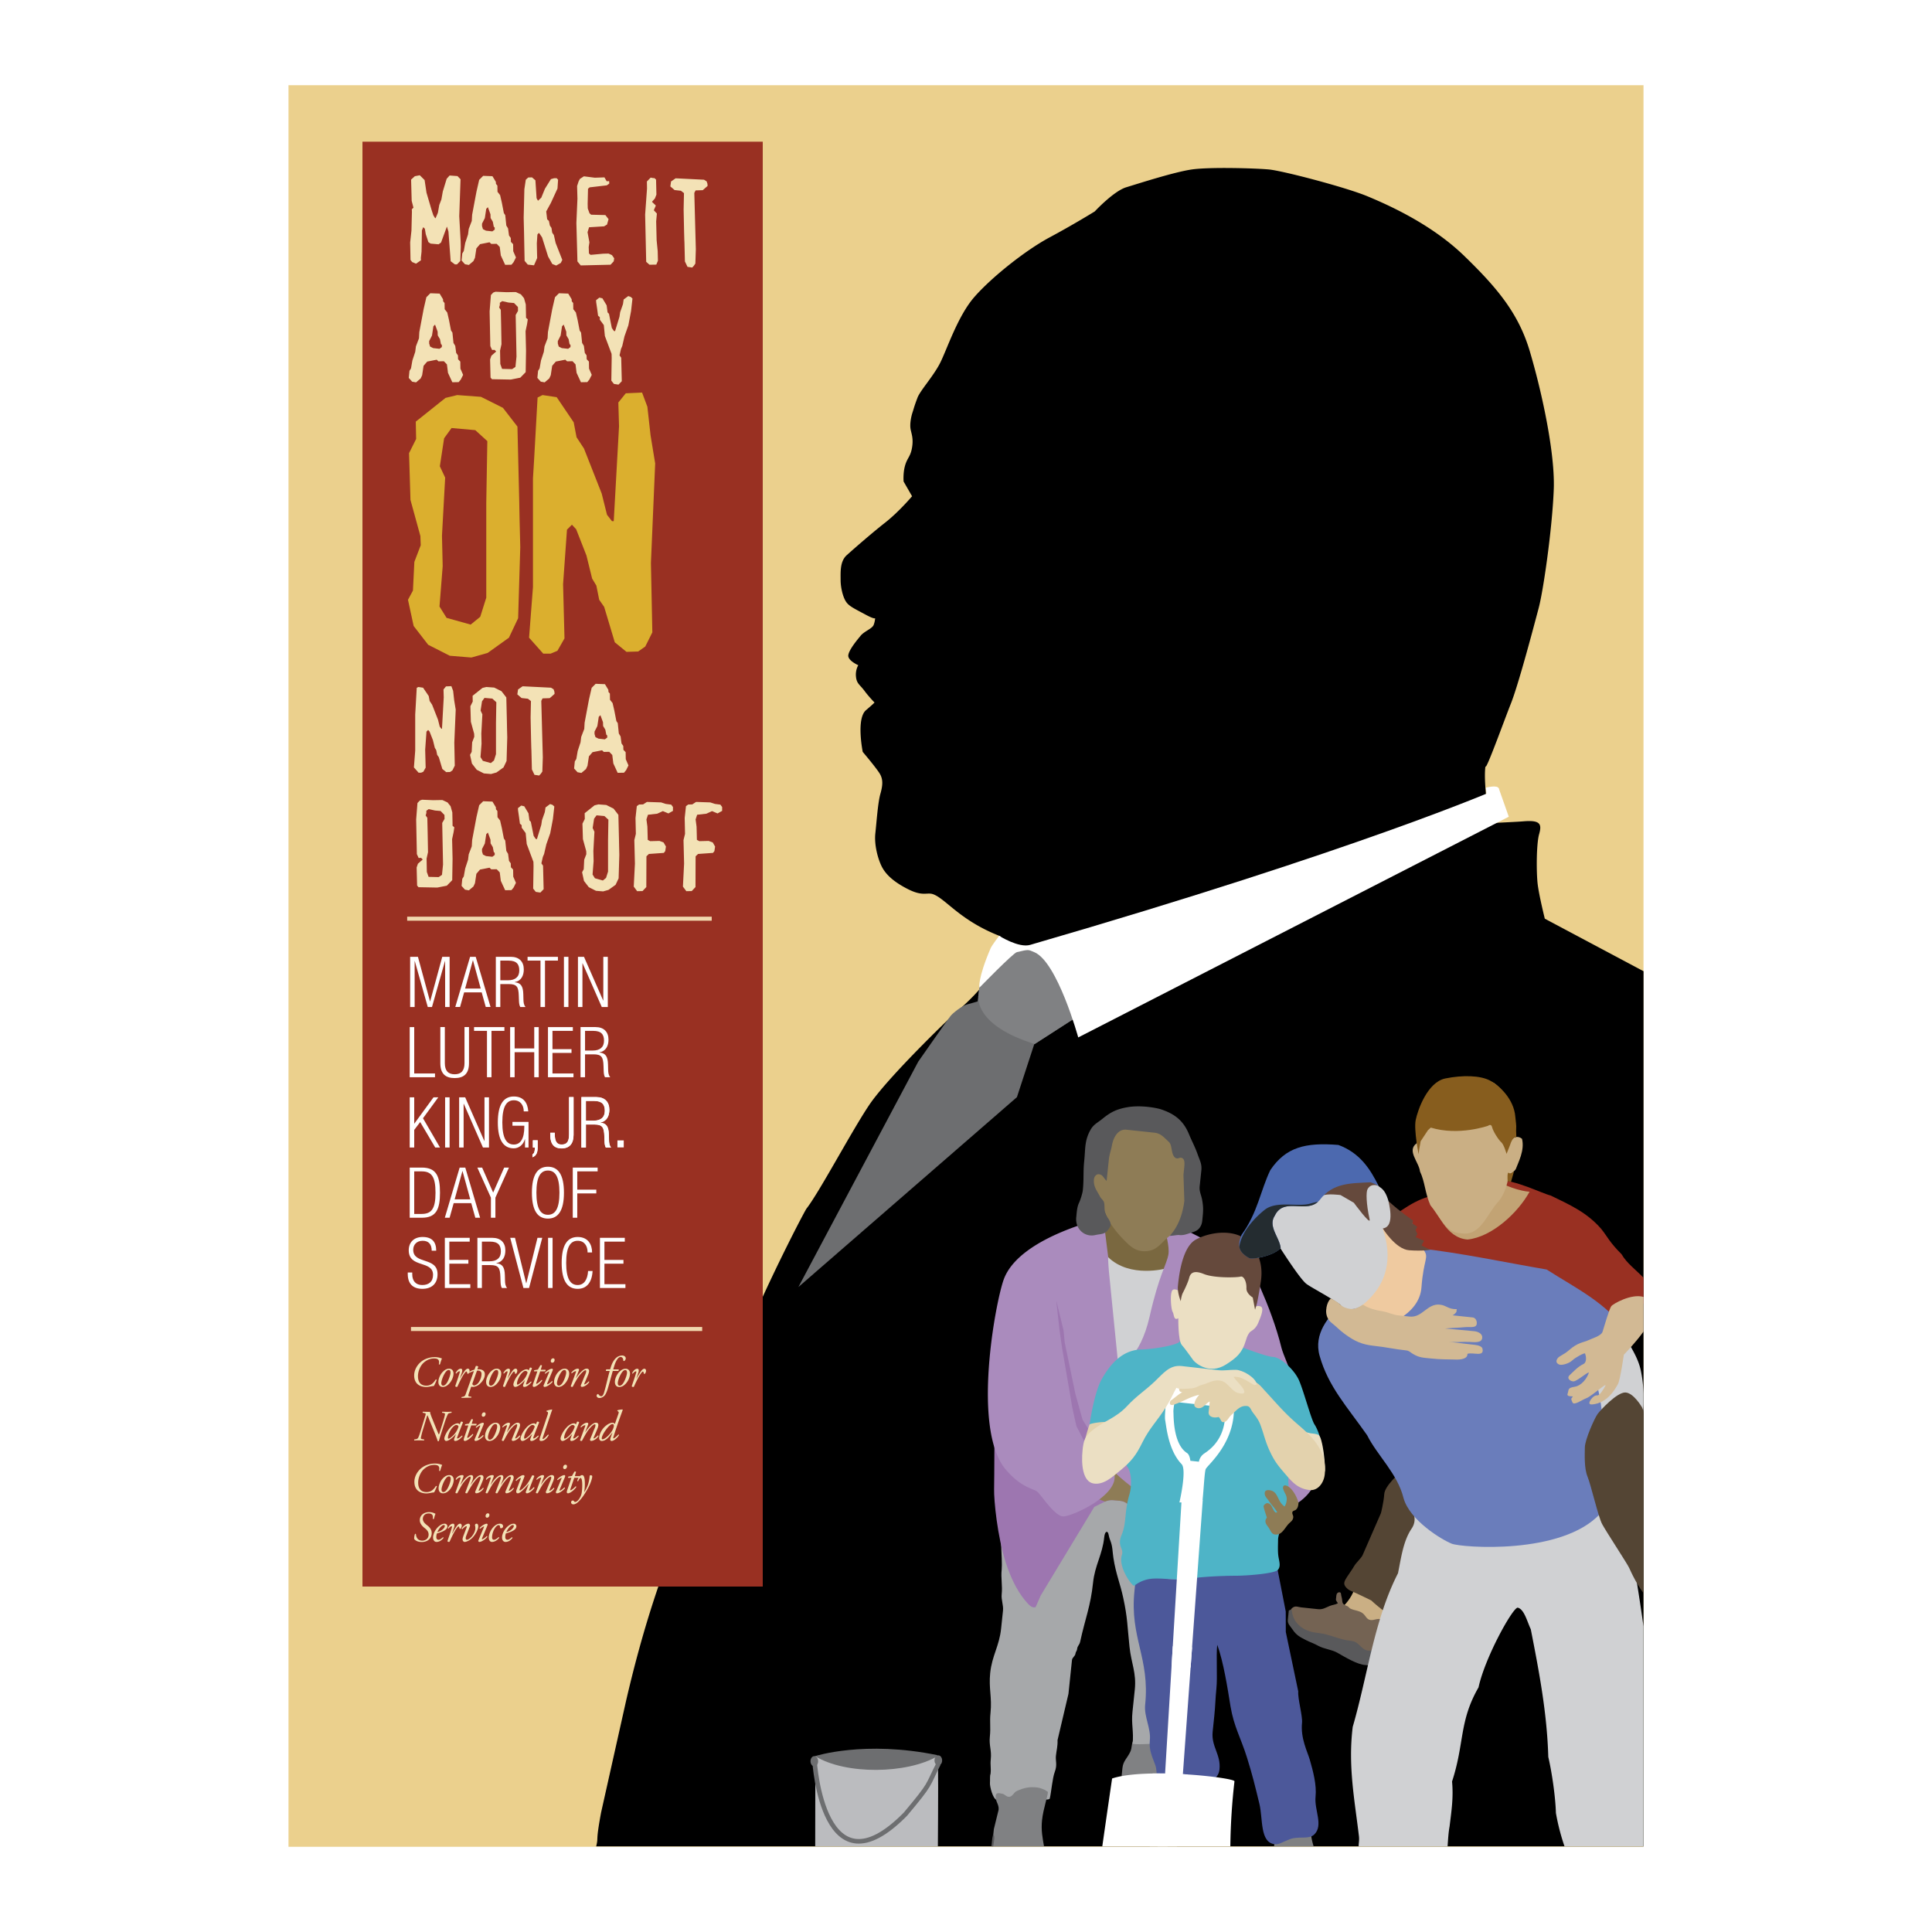 <svg xmlns="http://www.w3.org/2000/svg" width="2500" height="2500" viewBox="0 0 192.756 192.756"><path fill-rule="evenodd" clip-rule="evenodd" fill="#fff" d="M0 0h192.756v192.756H0V0z"/><path fill-rule="evenodd" clip-rule="evenodd" fill="#ebd08d" d="M28.783 8.504h135.19v175.748H28.783V8.504z"/><path d="M109.225 21.093s1.887-2.029 3.145-2.41 4.781-1.522 6.543-1.776 6.291-.127 7.674 0c.693.063 2.611.508 4.623 1.047 2.014.54 4.121 1.174 5.191 1.617 1.398.581 3.711 1.596 6.059 3.115 1.242.804 2.496 1.75 3.629 2.848 1.541 1.494 2.83 2.847 3.881 4.258 1.182 1.585 2.062 3.244 2.66 5.257a72.993 72.993 0 0 1 1.543 6.256c.539 2.702.916 5.448.848 7.446-.049 1.408-.207 3.206-.412 4.996-.332 2.888-.787 5.754-1.098 6.93-.305 1.152-.979 3.702-1.631 5.956-.424 1.467-.84 2.81-1.137 3.56-.301.756-.797 2.091-1.271 3.339-.717 1.884-1.383 3.568-1.246 2.761-.291 1.697.373 4.905.133 5.852 1.619-.09 2.975-.146 3.641-.201 1.699-.143 1.842.286 1.557 1.285-.281 1-.281 3.857-.141 5 .141 1.144.709 3.429.709 3.429l9.85 5.24v87.313H59.483c.252-1.069-.088-.274.486-3.369l2.503-11.188c2.941-12.669 5.886-17.949 9.536-27.789-.977-3.029 7.379-19.43 8.434-21.253 1.309-1.671 4.428-7.594 6.248-10.323 1.838-2.759 8.084-8.776 8.751-9.348 5.376-4.608 4.665-7.417 4.306-7.556-3.952-1.54-5.36-3.677-6.627-4.16-.623-.237-1.007.254-2.516-.507-1.51-.761-2.265-1.522-2.642-2.284-.378-.761-.755-2.157-.629-3.299.125-1.142.251-3.045.503-3.933.251-.888.251-1.396 0-1.903-.252-.507-1.762-2.283-1.762-2.283s-.671-3.311.325-4.162c.997-.85.843-.773.843-.773s-.537-.541-.997-1.16-.766-.697-.843-1.392c-.077-.696.229-1.16.229-1.16s-1.073-.464-.996-1.005c.076-.541.843-1.469 1.226-1.934.383-.464 1.149-.696 1.303-1.082.104-.263.138-.525.148-.667-.063.039-.276.005-.915-.338-1.149-.619-1.686-.851-1.992-1.314-.307-.464-.537-1.393-.537-2.166 0-.773-.077-1.855.613-2.474s2.453-2.166 3.833-3.248c1.379-1.083 2.683-2.63 2.683-2.63l-.844-1.469s-.077-.851.154-1.624c.229-.773.537-.851.69-1.778.153-.928-.077-1.392-.153-1.856-.077-.463.042-1.16.194-1.624.154-.464.144-.536.495-1.469.272-.723 1.533-2.088 2.223-3.402.689-1.315 1.763-4.717 3.449-6.65 1.686-1.933 5.059-4.639 7.512-5.954 2.453-1.315 4.508-2.592 4.508-2.592z" fill-rule="evenodd" clip-rule="evenodd"/><path d="M138.9 160.058c-.812.748-.947 2.576-.947 2.576l-4.693-1.737s1.691-1.061 2.02-2.929c.101-.58 4.005 1.736 3.62 2.09z" fill-rule="evenodd" clip-rule="evenodd" fill="#caaf84"/><path d="M138.01 161.684c-.156-.016-.213-.139-.367-.155-.35-.037-.545.137-.893.101-.441-.047-.48-.48-.85-.715-.4-.252-.723-.223-1.154-.415-.143-.059-.17-.184-.311-.247-.236-.108-.465-.181-.502-.424-.033-.233-.041-.374-.107-.596-.041-.146-.004-.353-.17-.37-.178-.019-.309.129-.324.293-.018.154-.025.241-.043.396-.018.169.117.251.189.405-.285.164-.502.142-.805.266-.434.178-.695.375-1.174.324l-1.672-.178c-.301-.031-.523-.162-.779-.023-.246.135-.33.335-.357.601l-.051.492c-.033.322.146.513.383.757.318.326.547.492.98.67.619.256 1.545.723 2.211.793.223.024.594.152.816.176.426.045.602.24 1.029.285.238.025.391.026.605.123.406.18.486.485.871.716.426.255.703.367 1.195.419.297.032.623-.387.803-.602.174-.211.146-.399.236-.658.117-.319.158-.51.193-.848.039-.381-.021-.602.018-.982.025-.241.123-.367.148-.608-.044-.003-.073.008-.118.004z" fill-rule="evenodd" clip-rule="evenodd" fill="#746353"/><path d="M137.719 164.107c-.023.241-.029.387-.055.628-.051.491.105.908-.266 1.249-.359.323-.641.167-1.152.141-.828-.044-2.051-.796-2.814-1.228-.596-.336-1.297-.362-1.902-.69-.457-.253-.77-.34-1.238-.575-.588-.296-.967-.502-1.32-1.037-.244-.367-.527-.572-.484-.997l.096-.916c.209-.119.152-.039.299-.047.088 1.287 1.117 2.121 2.479 2.265 1.381.146 2.131.676 3.512.822.738.078.92.893 1.656.971.445.047.782-.415 1.189-.586z" fill-rule="evenodd" clip-rule="evenodd" fill="#59595b"/><path d="M115.256 173.835c-.559-.06-1.127-.154-1.682-.123-.211.013-.359.021-.434-.176-.289.401-.168.784-.367 1.229-.289.634-.711.916-.785 1.616-.033.333-.068.679-.104 1.012.152.016.279-.009.432.007.812.086 1.254-.342 2.064-.257l1.066.113.109-1.049c.045-.418-.016-.666-.059-1.084-.045-.444.172-1.142-.24-1.288z" fill-rule="evenodd" clip-rule="evenodd" fill="#808183"/><path d="M110.477 152.851c-.119-.075-.26.079-.307.511-.184 1.768-.934 2.787-1.117 4.555-.242 2.329-.781 3.558-1.281 5.859-.082.384-.27.385-.311.773-.016.15-.145.269-.16.42-.029.28-.32.38-.35.66l-.35 3.363-1.09 4.623c.025.591-.1.984-.162 1.567-.053.518.16.885-.119 1.615-.23.601-.342 2.015-.494 2.652-.178.259-1.592-.117-2.896-.083-.463.012-1.928.251-2.398.201-.363-.039-.711-1.335-.674-1.702.023-.215-.025-.697.059-.884.068-.647-.045-.828.023-1.475.094-.905-.186-1.34-.092-2.245.1-.948-.033-1.433.066-2.381.16-1.531-.191-2.429-.033-3.96.186-1.768.906-2.672 1.09-4.44l.188-1.789c.057-.539-.188-1.083-.131-1.622.092-.885-.092-1.597 0-2.479.09-.863-.232-4.875-.143-5.737.148-1.423 2.184 1.932 3.152.923.654-.673.885-1.236 1.523-1.954.539-.618 1.238-.697 1.639-1.417 1.377-2.427 3.576-3.611 6.334-3.318l2.715.287c1.582.168 2.697.679 3.621 1.976.414.589 2.893.862 3.26 1.49.83 1.374-.432 2.475-.6 4.092-.09.862-.338 1.572-.428 2.435-.127 1.229.133 1.848.006 3.077-.301 2.89-.471 4.507-.771 7.396-.055.518.107.84.053 1.357l-1.416 5.91-.441 1.126c-.385-.041-.99.419-1.375.378-.834-.089-.492-.506-1.326-.594-1.068-.113-1.674.084-2.742-.029.129-1.229-.143-1.955-.014-3.185l.234-2.242c.172-1.66-.355-2.61-.529-4.264-.219-2.051-.188-2.88-.627-4.889-.305-1.427-.73-2.366-.979-3.979-.102-.664-.068-1.128-.316-1.751-.2-.499-.135-.725-.291-.827z" fill-rule="evenodd" clip-rule="evenodd" fill="#a6a8aa"/><path d="M130.807 182.082c-.088.844.059 1.474.252 2.129h-3.936c0-.077.004-.155.012-.238l.051-.486c.342.036.539.013.877.093.012-.123.02-.186.031-.31.023-.221-.105-.333-.084-.554a.818.818 0 0 1 .9-.727l.93.098c.148.016.195.164.344.18.22.023.433-.071.623-.185z" fill-rule="evenodd" clip-rule="evenodd" fill="#808183"/><path d="M126.748 152.942l-5.805.085-2.502-.265c-1.24-.132-1.941-.049-3.182.046-.857.067-1.92.157-2.01 1.028-.051.49.371.738.318 1.229l-.381 3.66c-.486 4.665 1.553 6.696 1.066 11.361-.123 1.183.592 2.354.469 3.537-.102.981.217 1.58.547 2.495.191.517.025 1.04.389 1.417.623.676 1.385.238 2.293.334 1.527.161 3.559.196 3.719-1.344.154-1.473-.836-2.277-.682-3.75l.164-1.585c.105-1.004.105-1.717.209-2.722.119-1.139-.037-3.228.082-4.365.629 1.691 1.043 4.386 1.328 6.152.346 2.046 1.02 3.109 1.641 5.094.553 1.773.803 2.815 1.24 4.622.361 1.482.031 3.868 1.535 4.027.422.045.701-.195 1.508-.502.896-.338 1.877.063 2.426-.466.945-.915-.006-2.436.133-3.774.123-1.184-.254-2.571-.582-3.712-.215-.745-.928-2.115-.768-3.655.07-.67-.445-2.459-.375-3.129l-1.244-5.936-.006-2.049-1.53-7.833z" fill-rule="evenodd" clip-rule="evenodd" fill="#4c589a"/><path d="M111.201 142.889l-.113-.501-1.619-8.065-3.709-5.788-4.229 3.532-2.311 9.522s-.014 5.936-.039 6.999c-.023 1.062.312 4.688 1.178 7.347.865 2.658 1.895 3.746 2.285 4.155.389.409.686.247.686.247l.5-1.151 5.344-8.836c.898-.427 1.256-.742 1.926-.671.684.072 1.039.016 1.525.484.99.942.109 2.26.723 3.51.271.552.779.641.961 1.218.402 1.28.932 2.503 2.266 2.645.803.085 1.398.009 2.037-.481.826-.627.844-1.461 1.529-2.242 1.117-1.259 2.367-1.823 2.543-3.512.207-1.982-.646-3.083-1.604-4.84-.639-1.166-1.014-1.868-2.035-2.69-.383-.302-.742-.34-1.104-.675-.676-.646-1.164-1.1-2.088-1.197l-1.385-.146c-1.361-.147-2.284.388-3.267 1.136z" fill-rule="evenodd" clip-rule="evenodd" fill="#9d76b0"/><path d="M109.162 149.409l1.693-2.795 3.449.648-.611 3.836-.645-.241a1.5 1.5 0 0 0-.424-.694c-.486-.469-.842-.412-1.525-.484a1.615 1.615 0 0 0-.85.137l-1.087-.407z" fill-rule="evenodd" clip-rule="evenodd" fill="#8e7c56"/><path d="M110.738 124.016c.057-.552.178-2.677.178-2.677s-9.156 1.857-10.775 6.318c-.824 2.266-3.203 14.93.193 18.945 1.58 1.869 2.799 1.904 3.172 2.236.371.332 1.732 2.427 2.551 2.454.82.027 5.117-1.882 5.15-3.884.033-2.003-2.322-2.273-2.322-2.273l-1.49-2.843-.271-1.211-.16-.757-.252-1.479-.229-1.336-.535-3.116-.238-1.676-.33-2.988.738 3.032.104 1.152 1.07 5.161.711 2.564 1.805 2.908 1.078.88.916-9.348-1.016-9.911a9.367 9.367 0 0 1-.048-2.151z" fill-rule="evenodd" clip-rule="evenodd" fill="#aa8bbd"/><path d="M116.957 122.282s-.281 2.456.064 3.081l-1.861 2.628-1.258.281-2.24-1.537-1.068-1.092-.338-2.686s.492-.497.527-1.382c.033-.885 4.25.913 4.25.913l1.924-.206z" fill-rule="evenodd" clip-rule="evenodd" fill="#7a6840"/><path d="M110.629 126.775l.951 9.532 1.822.231 2.918-9.982s-3.576.997-5.756-1.124c-.035.141.065 1.343.065 1.343z" fill-rule="evenodd" clip-rule="evenodd" fill="#d0d1d3"/><path d="M111.223 146.905l-.098-4.882.592-5.681s2.021-.762 2.98-4.989c.959-4.229 1.695-5.163 1.875-6.197.133-.771-.305-2.25-.305-2.25l.631-.892 7.6 3.854s2.309 4.317 3.361 8.627c.246 1.007 3.254 7.796 3.254 7.796l.629 2.459s.662 4.419-3.697 5.895l-1.195-2.975s2.787-.634 2.205-3.523c-.582-2.891-.805-2.105-.805-2.105l-.436-.99-4.162 1.234s1.191 6.693-.795 10.114c-.506.872-3.465-1.979-5.988-2.19-2.525-.211-5.646-3.305-5.646-3.305z" fill-rule="evenodd" clip-rule="evenodd" fill="#aa8bbd"/><path d="M116.346 123.602c-.709.669-1.08 1.206-2.1 1.232-.896.022-1.418-.421-2.051-1.065a10.525 10.525 0 0 1-1.275-1.521c-.521-.748-.68-1.238-1.025-2.066-.363-.855-1.26-1.142-1.164-2.066l.092-.881c.037-.359.359-.517.709-.588l.461.157.088-.136.217-2.085c.055-.53.191-.807.283-1.333.09-.517-.002-1.018.455-1.26.953-.499 1.693-.33 2.771-.215 1.568.166 2.449.859 3.467 2.075.498.589.889.903 1.164 1.623.307.786.152 1.315.242 2.179.102.928.357 1.41.264 2.317-.039.359-.059.557-.096.916-.094.889-2.061 2.3-2.502 2.717z" fill-rule="evenodd" clip-rule="evenodd" fill="#8e7c56"/><path d="M112.381 112.712c-.82-.087-1.293.734-1.441 1.555-.105.57-.254.872-.312 1.447l-.221 2.104c-.289-.258-.367-.621-.76-.662-.268-.028-.473.222-.502.491-.074.719.271 1.11.611 1.746.127.249.352.347.404.624.064.334.004.555.088.882.057.224.125.396.262.586.523.722.232.925.068 1.184-.318.502-.793.436-1.285.55-1.1.257-2.035-.631-1.916-1.764.045-.44.074-1.012.26-1.405.146-.313.361-.964.398-1.314.115-1.114.021-1.794.137-2.907.127-1.213.02-1.997.609-3.07.312-.575.705-.725 1.207-1.135.828-.676 1.432-.969 2.482-1.154 1.344-.239 2.939.066 3.373.212 1.336.448 2.209 1.106 2.766 2.438.338.817.605 1.264.898 2.094.209.586.416.935.352 1.555-.064.61-.102.962-.164 1.572-.059.558.154.853.25 1.407.113.639.109 1.021.043 1.658-.043.404-.035.678-.25 1.019-.238.374-.562.458-.971.587-.43.137-.693.254-1.148.206-.16-.017-.756.099-.916.082.088-.113 1.168-1.11 1.459-3.486l-.088-2.599.07-.683c.049-.458.08-.889-.242-1.009-.193-.071-.281.072-.486.05-.258-.027-.408-.364-.463-.615-.098-.446-.102-.817-.348-1.042-.479-.438-.777-.836-1.428-.905a645.42 645.42 0 0 0-2.796-.299z" fill-rule="evenodd" clip-rule="evenodd" fill="#59595b"/><path d="M117.006 152.217c-.514 1.042-1.227 1.833-2.354 1.713l-1.174-.124c-.035-.156-.096-.291-.156-.449 1.479-.354 2.194-1.401 3.684-1.14z" fill-rule="evenodd" clip-rule="evenodd" fill="#929496"/><path d="M123.818 134.378s2.494.973 3.217 1.008c.725.034 2.096 1.251 2.568 2.33s1.213 3.902 1.549 4.406c.342.514.59 1.414.59 1.414l-.672.323-2.502.409-.037 3.168.074 2.655-.705 2.194s-.387.861-.387 1.332c-.002.471-.041 1.169.033 1.658s.271.998-.059 1.359c-.33.362-3.062.579-4.25.579-1.188.001-3.582.098-4.645.321-.908.191-2.768-.146-3.811-.011a3.31 3.31 0 0 0-1.605.677c-.182.149-1.643-1.849-1.248-3.046.227-.695-.514-.855-.014-2.043.498-1.187.242-2.229.77-4.017.258-.875.209-2.18-.193-2.729-.402-.548-1.332-3.818-1.332-3.818l-2.465-.325s.439-3.271 1.256-4.678c.814-1.406 1.986-2.858 3.932-2.906 1.215-.028 3.615-.437 3.818-.794.205-.357.391 2.144 1.08 2.343s3.492-.28 3.492-.28l1.375-1.009.171-.52z" fill-rule="evenodd" clip-rule="evenodd" fill="#4eb4c7"/><path d="M118.084 133.079s-.27 1.017-.953 1.334c-.271.126-.502.839-.373 1.207s1.699 1.43 2.121 1.633c1.053.509 3.014.066 3.568-.043s1.084-.619 1.441-.834.689-.998.689-.998l-1.006-.949-5.487-1.35z" fill-rule="evenodd" clip-rule="evenodd" fill="#4eb4c7"/><path d="M123.701 125.974l-2.73-.373-1.938.385-.811 1.196-.43 1.717s-.713-.539-.889-.052c-.178.487-.051 1.85.096 2.051s.072.91.561.625c0 0-.027 2.245.346 2.664.375.419 1.006 1.352 1.172 1.554.236.281 1.592 1.443 3.242.396 1.047-.665 1.615-1.162 1.963-2.346.178-.608.281-.683.381-.841.1-.157.57-.25.869-.961.279-.663.637-1.527.215-1.656s-.531.112-.531.112l.127-2.027s.246-1.779-.383-1.93c-.629-.152-1.26-.514-1.26-.514z" fill-rule="evenodd" clip-rule="evenodd" fill="#ebdfc3"/><path d="M117.803 129.821s-.35-.867-.285-1.494c.066-.628.338-3.846 1.777-4.645 1.438-.799 3.863-1.084 5.158.103 1.293 1.188 1.547 2.707 1.344 4.053a37.339 37.339 0 0 1-.387 2.185l-.193.648-.23-1.22s-.652-.376-.631-.929c.025-.646-.266-1.246-.59-1.154-.324.093-2.604.169-3.662-.261s-1.35-.046-1.459.388c-.107.433-.473 1.189-.629 1.49-.159.3-.213.836-.213.836z" fill-rule="evenodd" clip-rule="evenodd" fill="#65493c"/><path d="M123.164 177.722c.041-.361-8.857-1.396-12.209-.282 0 0-.463 3.153-.979 6.771h12.775a62.69 62.69 0 0 1 .413-6.489z" fill-rule="evenodd" clip-rule="evenodd" fill="#fff"/><path d="M118.486 177.037l-.391 3.755c-.115 1.098-.297 2.352-.666 3.419h-2.717l.012-.106c.061-.579-.031-1.686.029-2.266l-.033-2.134.289-2.763a43.506 43.506 0 0 1 3.477.095z" fill-rule="evenodd" clip-rule="evenodd" fill="#fff"/><path d="M117.688 180.044s-1.846 7.881-2.523.836c-.08-.815-.068 2.036.332 3.331h.992c.336-.673.754-1.963 1.264-4.16.013-.056-.065-.007-.065-.007zM120 149.646l-2.102-.166-1.681 27.863 1.769.074L120 149.646z" fill-rule="evenodd" clip-rule="evenodd" fill="#fff"/><path d="M118.934 164.347a3.72 3.72 0 0 1-1.926-.098l-.125 2.064c.646.342 1.416.2 1.904.048l.147-2.014zM122.271 140.418s.064.54-.125 1.616c-.367 2.073-1.865 2.866-2.07 3.033a1.253 1.253 0 0 0-.461.767l-.852-.091s-.057-.597-.33-.772c-1.418-.907-1.332-3.753-1.359-4.063-.029-.312.121-1.043.121-1.043l5.076.553zm.739-1.509l-6.465-.686s-.412 2.839-.295 3.467c.119.628.307 3.004 1.637 4.385.547.567-.215 3.82-.215 3.82s2.027.029 2.189.231.266-3.137.432-3.55c.166-.414 3.174-2.76 2.783-6.705-.109-1.103-.066-.962-.066-.962z" fill-rule="evenodd" clip-rule="evenodd" fill="#fff"/><path d="M132.184 146.825c.062-.549-.111-1.981-.211-2.459-.064-.309-.197-1.133-.479-1.229-.271-.091-.451-.107-.738-.139-.107-.011-.775-.215-.857-.147-.113.092.016.56 0 .709-.072.703.805.823 1.303 1.321.335.335.612 1.645.982 1.944z" fill-rule="evenodd" clip-rule="evenodd" fill="#ebdfc3"/><path d="M125.252 137.888c.451.245.631.532.971.892 1.254 1.358 1.934 2.205 3.332 3.396 1.643 1.399 2.84 2.766 2.615 4.925-.088.836-.674 1.647-1.502 1.56-1.23-.131-1.797-.853-2.607-1.798-.586-.682-.916-1.125-1.307-1.94-.506-1.04-.605-1.685-.996-2.754-.197-.527-.445-.822-.777-1.266-.184-.245-.246-.59-.562-.623-.705-.074-1.053.438-1.576.903-.322.29-.412.746-.855.7-.18-.02-.283-.543-.451-.499-.459.12-1-.037-.951-.511l.109-1.045c-.455.22-.648.721-1.158.666-.193-.021-.404-.155-.383-.351.045-.432.236-.665.494-.989-1.09.265-1.447.626-2.605 1.011-.092.031-.289.026-.32-.119a.358.358 0 0 1 .09-.311c.393-.282.73-.593 1.148-.845-.318.004-.33-.218-.314-.371.059-.543.648-.594 1.146-.809.775-.34 1.285-.398 2.119-.508 1.047-.128 1.645-.22 2.693-.108.608.064 1.104.525 1.647.794zM111.26 142.53l.518-.679s-2.143-.091-3.057.247c-.055.021-.807 2.5-.676 2.852.133.353 1.305-.707 1.305-.707l1.91-1.713z" fill-rule="evenodd" clip-rule="evenodd" fill="#e3d2ad"/><path d="M125.395 138.128c-.127.016-.213.084-.322.022-.754-.418-1.32-.872-2-.775.363.532 1.109 1.133 1.07 1.522-.018.167-.24.144-.404.126-.926-.098-1.146-1.192-2.072-1.29-.691-.073-1.09.265-1.75.435-.445.121-.566.336-1.176.361-.393.017-.643.065-1.043.022-.18-.019-.168-.017-.328-.09-.412.744-.584 1.205-1.035 1.918-.902 1.425-1.641 2.079-2.383 3.578-.588 1.205-1.088 1.856-2.127 2.704-.809.66-1.686 1.512-2.715 1.35-1.1-.173-1.244-1.952-1.104-3.304.098-.934.207-1.37.926-1.956 1.236-1.01 2.398-1.27 3.5-2.448.99-1.064 1.719-1.479 2.771-2.467.867-.823 1.486-1.674 2.688-1.546 1.41.149 2.209.263 3.617.411.691.073 1.111-.049 1.805-.033.669.015 1.986.774 2.082 1.46z" fill-rule="evenodd" clip-rule="evenodd" fill="#ebdfc3"/><path d="M139.656 146.945s-1.496 1.289-1.549 2.116c-.053.826-.33 1.903-.33 1.903s-1.703 3.913-1.832 4.198c-.129.287-.666.771-.84 1.085s-.477.712-.713 1.086c-.238.374-.355.609-.217.865s.414.474.701.571c.285.097 1.926.902 1.926.902s2.01 1.87 2.322 1.495c.311-.374.891-1.604.891-1.604s.127-1.227.625-2.107c.432-.766 1.338-3.002 1.338-3.002l.975-1.916-1.361-1.835-.697-1.854-1.239-1.903z" fill-rule="evenodd" clip-rule="evenodd" fill="#544534"/><path d="M149.289 119.417c-1.262 1.338-7.646 1.09-8.133 2.82 5.752 4.444 9.508.502 11.213-1.41-.041-.778 1.111-1.509.377-2.129-2.166.301-2.695-1.937-3.541-.786l.084 1.505z" fill-rule="evenodd" clip-rule="evenodd" fill="#c2a374"/><path d="M149.393 117.728c.512.55 2.379 1.137 3.211 1.171-1.139 2.08-3.744 4.517-6.184 4.769-2.135-.148-3.068-2.695-3.855-4.282-1.945.522-3.6 2.099-5.4 3.147-2.107 1.791-4.559 3.189-4.791 6.156l4.145 1.523c.504-.412.438-1.24 1.072-1.437.217 2.348-.699 4.498-.719 6.897 5.773.922 11.594 1.85 17.385 2.772 2.084-2.305 2.975-5.883 6.539-7.21.18-1.422 1.34-1.3 2.371-1.608.164.189.484.313.807.464v-2.609c-.754-.788-1.695-1.471-2.184-2.34-1.266-1.275-1.361-1.694-2.041-2.541-1.414-1.622-3.043-2.358-5.033-3.322-.882-.21-3.554-1.59-5.323-1.55z" fill-rule="evenodd" clip-rule="evenodd" fill="#993022"/><path d="M141.938 109.931c-.625 1.127-.645 2.798-.584 4.122-1.045.741.219 1.883.32 2.824.504 1.06.49 2.135 1.033 3.363.934 1.132 1.553 2.799 3.088 2.808 1.965.316 2.596-2.051 3.711-3.172 1.031-1.3.953-2.82 1.098-2.762.139.056.586-.368.623-.465.236-.655.916-1.878.623-3.034-.822-.626-1.381.554-1.264.331.398-2.05.422-4.496-1.537-5.896-2.34-1.147-5.692-.681-7.111 1.881z" fill-rule="evenodd" clip-rule="evenodd" fill="#caaf84"/><path d="M127.086 116.903c-.979 2.02-.555 4.663-2.842 5.971-.234 1.061-.604 2.033.383 2.603 1.162.201 2.115-.396 3.031-1.073 0 0 2.021 3.197 2.689 3.694.5.373 2.256 1.271 3.396 2.088-.742 1.502-2.689 2.481-1.939 4.575.936 2.812 2.812 5.443 4.873 7.801 1.057 2.391 3.621 4.336 3.568 7.042.605.839 1.268 1.839.625 2.855-.869 1.257-1.074 2.939-1.391 4.502-2.373 4.63-3.033 10.218-4.518 15.328-.484 3.901.189 7.276.623 10.933.041.399-.035.695-.033.989h8.873c.049-.663.084-1.364.199-1.981.193-1.576.396-2.883.248-4.489 1.254-3.841.689-5.999 2.641-9.39.65-3 3.391-7.922 3.902-7.955.656.137.959 1.419 1.312 2.154.822 4.193 1.621 8.338 1.746 12.738.383 1.636.719 4.062.76 5.586a21.92 21.92 0 0 0 .859 3.337h7.879v-21.948c-.322-2.353-.707-4.673-.707-4.673-.484-2.423-2.262-5.032-3.443-7.249-.754-4.265.674-8.199-1.971-11.889.57-.297.924.531 1.352.855.963 3.623 2.631 3.654 4.121 5.564 0 0 .578-2.227.648-4.805v-1.003a12.679 12.679 0 0 0-.273-2.36c-.436-1.964-1.863-3.301-2.359-5.167-2.385-1.461-4.627-3.249-7.049-4.621-4.332-1.202-9.24-1.289-13.568-2.522.258-.717.525-1.805.104-2.469-1.215-.585-1.543-.914-2.293-2.074-.371-1.329-.877-1.333-1.01-1.546-1.078-1.739-1.865-3.086-3.906-3.706-2.518-.158-4.987.02-6.53 2.305z" fill-rule="evenodd" clip-rule="evenodd" fill="#d0d1d3"/><path d="M141.467 124.523c.707 1.625-.049 3.714-.695 5.195-1.34 1.361-2.988 1.698-4.768 1.51-.283-.231-.252-.538-.377-.815-.623.288-1.467.324-1.83-.179-1.232 1.062-2.768 2.839-2.135 5.046.863 3.066 2.752 5.081 4.738 7.914 1.01 2.02 3.029 3.828 3.629 6.264.613 2.234 3.838 4.174 4.818 4.559.979.385 10.994 1.166 14.809-3.001-.627-3.024 1.107-7.536-.33-12.853.064-.049.098-.016.049-.032 2.18-1.009 2.758-2.767 3.006-5.142-2.068-3.009-5.121-4.437-8.074-6.33-4.274-.731-8.436-1.638-12.84-2.136z" fill-rule="evenodd" clip-rule="evenodd" fill="#6a7dbb"/><path d="M138.441 122.539c-.016-.228-.258.138-.451.054-.285-.254 2.307 4.548-2.49 7.938l.111.64 2.15 1.243s3.844-1.056 4.057-3.961c.215-2.905.799-2.978.213-3.742 0-.001-3.474-.442-3.59-2.172z" fill-rule="evenodd" clip-rule="evenodd" fill="#efcaa0"/><path d="M148.465 112.319s-2.93 1.036-5.717.182l-.283.261-.725 1.099s-.213 1.119-.199 1.283c.016.163-.496-2.403-.297-3.395s1.174-3.789 2.955-4.151c1.775-.36 3.494-.296 4.447.203s2.396 1.861 2.537 3.605c.037.455.123.886.086 1.229-.025.255.035.642.006.834-.355-.129-.617.775-.617.775l-.348.879s-.264-.943-.531-1.166c-.266-.223-.824-1.101-.912-1.498-.086-.397-.402-.14-.402-.14z" fill-rule="evenodd" clip-rule="evenodd" fill="#875d1e"/><path d="M159.396 141.068c-.299.403-1.266 2.56-1.275 3.34-.012.78-.072 2.095.266 2.911.338.818 1.066 3.999 1.455 4.734s2.504 3.941 2.699 4.373c.561 1.25 1.074 2.052 1.432 2.525v-18.175l-.146-.36s-.84-1.469-1.67-1.488c-.829-.019-2.46 1.736-2.761 2.14z" fill-rule="evenodd" clip-rule="evenodd" fill="#544534"/><path d="M135.982 130.168c-.49.27-.9.644-1.832.273-.439-.175-.477-.463-1.375-.892 0 0-.404.312-.463 1.158-.035.48.148.966.521 1.257.568.448.727.678 1.307 1.107.99.734 1.723 1.073 2.938 1.202 1.264.134 1.984.327 3.248.461.246.025.418.209.627.338.658.398 1.064.383 1.834.465.949.101 1.49.08 2.447.104.508.016 1.197-.057 1.174-.572.584-.171 1.656.33 1.508-.46-.01-.273-.43-.395-.771-.432-1.016-.107-1.594-.197-2.607-.314.787.083 1.238-.004 2.033.021.535.018 1.254.133 1.311-.403.041-.402-.387-.622-.785-.665-1.141-.12-1.781-.159-2.922-.271.795-.07 1.236-.062 2.012-.136.467-.047 1.102.127 1.15-.343.029-.287-.121-.594-.406-.624l-2.004-.212c.174-.099.27-.185.383-.348l.027-.268c-.848.026-1.008-.378-1.682-.45-1.264-.134-1.752 1.326-3.016 1.191l-1.084-.114c-.617-.065-.93-.283-1.543-.396-.717-.121-1.416-.283-2.03-.677z" fill-rule="evenodd" clip-rule="evenodd" fill="#d2b994"/><path d="M138.537 119.842c-.062-.057.76 2.548-.578 2.719 0 0 1.279 2.078 2.633 2.177 1.352.099 2.107-.046 2.107-.046l-.873-.436.256-.466-.836-.357.168-.326-.184-.378.168-.341-.484-.32.074-.291c0-.001-1.324-.894-2.451-1.935zM137.553 118.332s-.721-.368-1.109.304c-.162.282-.148 1.422.203 3.024.15.688-1.574-1.661-1.574-1.661l-1.328-.768s-1.344-.188-1.859.072c-.516.259 2.039-1.785 2.039-1.785l2.051-.352 1.577 1.166z" fill-rule="evenodd" clip-rule="evenodd" fill="#65493c"/><path d="M126.742 116.738c-.979 2.02-1.256 4.243-2.873 6.464-.469 1.125-.256 1.729.73 2.298.252.192 2.346-.128 3.172-.97-.09-1.063-1.309-2.165-.58-3.25.922-1.917 3.236-.091 4.463-1.541 1.34-1.796 3.248-1.671 5.104-1.784.25.109.562.208.793.386-.861-1.765-1.916-3.336-4.021-4.11-3.303-.265-5.243.223-6.788 2.507z" fill-rule="evenodd" clip-rule="evenodd" fill="#4c69af"/><path d="M130.686 120.093c-1.266.34-3.332-.323-4.512.614-.982.779-2.34 2.209-2.525 3.683.072.443.385.782.951 1.11.252.192 2.346-.128 3.172-.97-.09-1.063-1.309-2.165-.58-3.25.885-1.841 3.055-.23 4.311-1.384a9.801 9.801 0 0 0-.817.197z" fill-rule="evenodd" clip-rule="evenodd" fill="#242c30"/><path d="M129.553 149.938c-.027.267-.049.471-.229.658-.121.131-.369.113-.389.299-.02.196.113.3.092.495-.037.354-.314.46-.539.731-.396.487-.65 1.043-1.275.978-.344-.037-.426-.351-.609-.639-.168-.269-.381-.436-.348-.755.012-.124.092-.196.139-.308 0 0-.361-1.041-.326-1.148.037-.108.244-.296.385-.28.467.049.453.604.793.927a.24.24 0 0 0 .18-.017c-.271-.469-.533-.676-.826-1.119-.184-.279-.455-.48-.418-.826.023-.222.215-.284.434-.261.969.103.746 1.072 1.541 1.632.146-.217.188-.388.215-.653.049-.47-.242-.685-.361-1.142-.025-.103.01-.335.211-.313.615.066 1.179 1.134 1.33 1.741z" fill-rule="evenodd" clip-rule="evenodd" fill="#8e7c56"/><path d="M104.277 178.593c-.312-.111-.48-.224-.811-.259-.779-.083-1.277.028-1.994.341-.367.16-.451.634-.85.592-.279-.029-.381-.282-.66-.312-.229-.024-.268-.101-.514-.015-.094.102-.098.131-.107.233-.057.546.348.839.291 1.386l-.475 1.934-.18 1.718h5.184c-.135-.808-.305-1.582-.197-2.606.119-1.143.613-2.537.582-2.805-.007-.069-.239-.153-.269-.207z" fill-rule="evenodd" clip-rule="evenodd" fill="#808183"/><path d="M98.908 184.211c.08-.459.043-.739.209-1.281.045.222.107.3.082.53a9.168 9.168 0 0 1-.107.751h-.184z" fill-rule="evenodd" clip-rule="evenodd" fill="#59595b"/><path d="M160.762 130.31c.16-.211 1.98-1.275 3.211-.917v3.457c-.865 1.2-1.963 2.311-1.963 2.311s-.359 2.528-.592 2.937c-.234.407-1 1.902-2.574 2.023-.438.033-.254-.314-.088-.537s.385-.393.611-.368c.225.023.623-.597.805-.963.182-.365-1.377 1.046-1.873 1.233-.496.188-1.264.78-1.416.428-.154-.354-.154-.354.006-.528.162-.176-.625.067-.488-.34.139-.408-.025-.57.691-.687s1.221-.822 1.42-1.378c.104-.281-1.172.827-1.506.84-.336.013-.73-.308-.414-.61.318-.303.895-.904 1.344-1.098.449-.192.283-.883.207-1.073-.041-.106-.98.398-1.275.688-.295.29-1.02.523-1.297.414-.316-.125-.355-.353-.176-.613.178-.259.621-.358 1.123-.805.908-.809 1.502-.792 1.904-.99.402-.197 1.324-.446 1.461-.854.138-.41.662-2.285.879-2.57z" fill-rule="evenodd" clip-rule="evenodd" fill="#d2b994"/><path d="M150.418 117.858l.334.051.309-1.064s-.326.352-.523.176c-.196-.175-.12.837-.12.837z" fill-rule="evenodd" clip-rule="evenodd" fill="#875d1e"/><path d="M81.322 175.209s4.928-1.601 12.222-.093l-1.937 2.062-6.669.215-3.037-1.186-.579-.998z" fill-rule="evenodd" clip-rule="evenodd" fill="#6d6e70"/><path d="M81.322 175.209c3.037 1.878 9.185 1.785 12.222 0 .083-.049.056 5.321.029 9.002h-12.24c.01-3.611.019-8.851-.011-9.002z" fill-rule="evenodd" clip-rule="evenodd" fill="#bbbcbf"/><path d="M81.276 175.793s.854 13.526 9.048 5.218c2.687-3.202 2.137-2.739 3.312-5.033" fill="none" stroke="#6d6e70" stroke-width=".456" stroke-miterlimit="2.613"/><path d="M80.863 175.718c0-.281.171-.509.381-.509s.381.228.381.509c0 .28-.17.508-.381.508s-.381-.228-.381-.508zM93.235 175.639c0-.28.171-.509.381-.509s.381.229.381.509-.17.508-.381.508-.381-.228-.381-.508zM107.459 101.438l-4.277 2.755-1.723 5.27-21.802 18.943 11.959-22.489s2.959-4.236 3.223-4.559c.263-.322 1.16-1.019 1.643-1.145s1.055-.302 1.055-.302l.189-1.468 3.564-3.607 3.355-.609 2.814 7.211z" fill-rule="evenodd" clip-rule="evenodd" fill="#6d6e70"/><path d="M97.621 99.491s-.412 2.805 5.609 4.67l4.229-2.723-2.355-6.042-1.451-.988-2.361.429-3.564 3.607-.131 1.016.024.031z" fill-rule="evenodd" clip-rule="evenodd" fill="#808183"/><path d="M99.689 93.367s1.941 1.237 3.09.904c33.01-9.576 46.547-15.511 46.756-15.604l.002-.001.994 2.818-42.955 22.021s-2.082-7.563-4.395-8.512c-.633-.26-.506-.283-1.723 0-.379.088-3.746 3.554-3.746 3.554s-.184-.894 1.119-3.93c.144-.333.858-1.25.858-1.25z" fill-rule="evenodd" clip-rule="evenodd" fill="#fff"/><path d="M148.248 78.585c0 .001 1.199-.322 1.291.101.092.422-.674.657-.674.657l-.545.11s-.068-.864-.072-.868z" fill-rule="evenodd" clip-rule="evenodd" fill="#fff"/><path fill-rule="evenodd" clip-rule="evenodd" fill="#993022" d="M36.163 14.137H76.1V158.29H36.163V14.137z"/><path d="M40.624 91.658h30.384m-30.004 40.937h29.053" fill="none" stroke="#f1d8ae" stroke-width=".403" stroke-miterlimit="2.613"/><path d="M51.908 54.611l-.071-2.863-.036-1.908-.176-7.28-1.449-1.873-2.191-1.095-2.368-.176-1.167.282-2.968 2.368.036 1.731-.707 1.413.142 4.665.989 3.605.035.918-.636 1.661-.141 2.863-.495.918.565 2.615 1.449 1.873 2.156 1.096 2.156.177 1.625-.459 2.121-1.52.918-1.943.213-7.068zm-3.287-10.602l-.106 6.185v9.436l-.601 1.908-.955.778-2.403-.671-.707-1.131.318-4.029-.071-3.039.318-5.795-.53-1.131.425-2.792.742-1.025 2.368.212 1.202 1.094zM65.367 46.235l-.459-2.791-.319-2.863-.529-1.414-1.626.071-.742.919.07 2.367-.529 9.472h-.177l-.495-.637-.53-2.12-1.767-4.488-.742-1.131-.283-1.484-1.697-2.509-1.413-.212-.494.247-.354 6.326-.106 1.732v10.849l-.389 5.053 1.414 1.591h.742l.672-.283.706-1.237-.141-5.407.389-5.442.494-.495.424.459 1.025 2.616.566 2.297.423.707.284 1.413.494.707 1.06 3.534 1.167.954L63.67 65l.707-.494.707-1.414-.141-6.926.424-9.931z" fill-rule="evenodd" clip-rule="evenodd" fill="#dbaf2e"/><path d="M46.206 37.4l-.27-.621-.012-.703-.223-.234-.012-.387-.176-.246-.094-.703-.176-.293-.105-1.031-.141-.211-.199-1.031-.176-.762-.257-.328-.012-.621-.141-.165-.011-.21-.34-.562-.925-.035-.398.398-.27 1.171-.434 2.308-.034.623-.304.797-.07.551-.282.855-.14.796-.152.246-.07.703.339.375.387.07.457-.387.152-.328.141-.938.363-.422.949-.187.176.164.539-.012.304.316.106.844.434.937.632-.012.211-.258.234-.467zm-2.121-2.776l-.234.176-.633-.07-.305-.152-.094-.305v-.246l.281-.55.141-.926.164-.164.257.703.012.374.223.375.094.492.094.082v.211zM52.656 31.859l-.176-.152v-.223l-.012-.574-.011-.539-.176-.621-.305-.375-.504-.234h-.293l-.632.012-1.113-.047-.222.082-.235.246-.128 1.64.07 3.456.176.387.246-.012.164.164-.48.422-.129.375.046 1.804.141.164 1.875.035.949-.188.539-.55.036-2.132-.036-1.5-.011-.457.152-.714.069-.469zm-.973-.843l-.234.41.07 3.515.012.633-.105 1.031-.328.222-1.008-.023-.175-.492-.023-1.335.141-.633-.035-1.956-.035-1.477-.164-.234.07-.246v-.223l.234-.164.632.141.551.047.387.398.01.386zM59.039 37.4l-.27-.621-.012-.703-.223-.234-.012-.387-.175-.246-.094-.703-.176-.293-.105-1.031-.141-.211-.199-1.031-.175-.762-.258-.328-.012-.621-.141-.165-.012-.21-.34-.562-.925-.035-.398.398-.27 1.171-.434 2.308-.035.621-.304.797-.071.551-.281.855-.141.796-.152.246-.07.703.34.375.387.07.457-.387.152-.328.141-.938.363-.422.949-.187.175.164.539-.012.304.316.105.844.434.937.633-.012.211-.258.236-.465zm-2.121-2.776l-.234.176-.632-.07-.305-.152-.094-.305v-.246l.281-.55.14-.926.165-.164.257.703.012.374.223.375.094.492.094.082v.211h-.001zM63.102 29.786l-.176-.164-.246-.082-.457.339-.07.469-.281.797-.071.468-.433 1.418-.082.011-.082-.082-.164-.245-.281-1.406-.141-.141-.093-.703-.422-.703-.305-.07-.328.258.012.211.094.632.093.703.176.152v.247l.398.539.106 1.089.668 1.781.011.41-.035 2.261.257.328.458.07.328-.34-.059-2.343-.164-.234.141-.633.129-.304.222-.961.387-1.101.269-1.418.141-1.253zM45.971 24.62l-.012-.551-.14-2.495.129-3.691-.305-.316-.785-.058-.293.328-.386 1.265-.141.796-.211.551-.14.785-.235.551-.081-.082-.141-.235-.176-.538-.504-1.711-.187-1.253-.481-.481-.492.094-.374.339.058 2.121.176.68-.164.164.012.246-.047 1.886-.129 1.172.035 1.745.164.211.387.164.492-.34-.012-.223.07-.632.036-2.121.128-.327.164.152.094.55.258.785.222.153.797.07.246-.176.585-1.594.153.493.223 2.964.421.316h.211l.328-.339.047-1.418zM51.476 25.686l-.27-.621-.012-.703-.223-.234-.012-.387-.175-.246-.094-.703-.176-.293-.105-1.031-.14-.211-.199-1.031-.176-.762-.258-.328-.012-.62-.141-.165-.012-.21-.34-.562-.925-.035-.398.398-.269 1.172-.434 2.308-.036.621-.304.797-.07.55-.281.855-.141.796-.152.247-.07.702.34.375.387.07.457-.386.152-.329.141-.937.363-.421.949-.188.176.164.539-.012.305.317.105.843.434.938.632-.012.211-.258.234-.468zm-2.121-2.776l-.234.175-.633-.07-.304-.152-.093-.305v-.246l.281-.55.14-.926.165-.164.257.703.012.375.223.375.094.493.094.082v.21h-.002zM56.101 25.932l-.667-1.699-.176-.785-.164-.234-.071-.469-.164-.246-.093-.457-.176-.164-.093-.784.468-.856.656-1.429.059-.878-.141-.153h-.246l-.328.094-.597.961-.364.89-.328.304-.14-.246-.118-1.792-.339-.293-.375.012-.246.223-.141.948-.07 2.835.035 1.394.058 2.917.317.375.621.071.316-.727-.011-.374-.024-1.09.059-.879.14-.164.082.082.246.375.598 1.898.421.75.387.152.457-.258.152-.304zM61.278 25.768l-.223-.316-.34-.153-.539.013-1.253.116-.164-.14-.023-.644.07-.469-.187-1.008.152-.492 1.499-.093.293-.177.152-.538-.316-.41-1.418-.035-.164-.141-.175-.48-.012-.469.036-1.499.163-.141 1.711-.199.246-.176-.012-.246-.246.012-.223-.387-.96.035-1.09-.14-.398.258-.129.245-.152.469.035 1.253-.106 2.426.106 3.842.328.398 2.976-.07.316-.339.047-.305zM65.642 26.014l-.023-.961-.106-1.077-.047-1.887.071-.784-.305-.328.2-.469-.387-.375.293-.328.152-.387-.035-1.5-.164-.151h-.129l-.246-.047-.375.386.012.703-.188 2.601.012.539.094 4.171.328.292.679-.012.164-.386zM70.595 18.551l-.012-.211-.083-.246-.257-.163-2.835-.141-.457.316-.071.492.422.363.633.071.305.234-.035 1.64.046 2.202.024.844.012.246.046 1.886.258.539.469.071.164-.176.152-.223.047-1.418-.152-5.634.128-.246.715-.024.481-.422zM45.327 82.54l-.176-.152v-.223l-.012-.573-.011-.539-.176-.621-.304-.375-.504-.234h-.292l-.633.012-1.113-.047-.223.083-.234.246-.129 1.64.07 3.456.176.387.246-.012.164.164-.48.421-.128.375.047 1.804.141.165 1.874.035.949-.187.539-.551.035-2.132-.035-1.5-.012-.457.152-.714.069-.471zm-.973-.844l-.234.41.07 3.515.012.633-.105 1.031-.329.223-1.007-.023-.176-.492-.023-1.335.141-.633-.035-1.957-.035-1.476-.164-.234.07-.246v-.223l.234-.164.633.141.551.047.386.398.011.385zM51.476 88.081l-.27-.621-.012-.703-.223-.234-.012-.387-.175-.246-.094-.702-.176-.293-.105-1.031-.14-.211-.199-1.031-.176-.761-.258-.328-.012-.621-.141-.164-.012-.211-.34-.562-.925-.035-.398.398-.269 1.172-.434 2.308-.036.621-.304.796-.07.551-.281.855-.141.797-.152.246-.07.703.34.375.387.07.457-.386.152-.328.141-.938.363-.422.949-.187.176.164.539-.012.305.316.105.844.434.937.632-.011.211-.258.234-.47zm-2.121-2.777l-.234.176-.633-.07-.304-.152-.093-.305v-.246l.281-.551.14-.926.165-.164.257.703.012.375.223.375.094.492.094.082v.211h-.002zM55.305 80.466l-.176-.164-.246-.082-.457.34-.07.468-.281.797-.071.468-.433 1.418-.082.012-.082-.082-.164-.246-.282-1.406-.14-.141-.094-.702-.421-.704-.305-.07-.328.258.012.211.093.632.094.703.176.153v.246l.398.539.105 1.089.668 1.781.012.41-.035 2.261.258.328.457.07.328-.34-.059-2.343-.164-.234.141-.633.129-.304.222-.961.387-1.101.269-1.418.141-1.253zM61.79 85.293l-.023-.949-.012-.633-.059-2.414-.48-.621-.727-.363-.785-.059-.387.094-.984.785.012.574-.234.468.047 1.546.328 1.195.012.305-.211.55-.047.949-.164.305.188.867.48.621.715.363.714.059.539-.152.703-.504.305-.644.07-2.342zm-1.09-3.515l-.035 2.05v3.128l-.199.633-.316.258-.796-.223-.234-.375.105-1.335-.025-1.008.106-1.921-.176-.375.141-.925.246-.34.785.071.398.362zM67.141 80.899v-.386l-.176-.235-.538-.07-.469-.152-1.417-.047-.375.246-.41.012-.223.164-.129 1.183.035 1.581-.152.621.059 2.344-.117 2.296.339.457.539-.012.375-.398.012-3.069.246-.235 1.488-.106.14-.175.071-.457-.235-.41-.41-.153-.925.024-.246-.129-.024-.96-.012-.375-.093-.704.152-.468.926-.105.562-.258.551.234.456-.258zM72.048 80.899v-.386l-.176-.235-.539-.07-.468-.152-1.418-.047-.375.246-.41.012-.222.164-.129 1.183.035 1.581-.152.621.058 2.344-.117 2.296.34.457.539-.012.375-.398.011-3.069.246-.235 1.488-.106.141-.175.07-.457-.234-.41-.41-.153-.926.024-.246-.129-.023-.96-.012-.375-.094-.704.153-.468.925-.105.563-.258.55.234.457-.258zM45.467 70.801l-.152-.925-.106-.949-.175-.469-.539.024-.246.305.023.784-.175 3.14h-.059l-.164-.211-.176-.703-.585-1.487-.246-.375-.094-.493-.563-.831-.468-.07-.164.082-.118 2.097-.034.573v3.597l-.129 1.675.468.528h.246l.223-.094.234-.41-.047-1.793.129-1.804.164-.164.141.152.34.868.187.761.141.234.094.469.164.234.351 1.172.387.316.386-.012.234-.164.235-.468-.047-2.296.14-3.293zM50.609 73.578l-.024-.949-.011-.632-.059-2.414-.48-.621-.727-.363-.785-.058-.386.093-.984.785.012.574-.234.468.047 1.547.328 1.195.012.305-.21.551-.047.949-.164.305.188.867.48.621.714.363.714.059.539-.152.703-.504.305-.645.069-2.344zm-1.09-3.515l-.035 2.05v3.128l-.199.632-.316.258-.796-.223-.234-.375.105-1.335-.023-1.007.105-1.921-.176-.375.141-.926.246-.34.785.07.397.364zM55.328 69.231l-.012-.21-.082-.247-.257-.163-2.835-.141-.457.317-.071.491.422.364.633.07.304.234-.035 1.64.047 2.203.023.843.012.246.047 1.887.258.539.468.07.165-.176.152-.222.047-1.418-.153-5.635.129-.246.715-.024.48-.422zM62.702 76.366l-.27-.621-.012-.703-.223-.234-.012-.387-.176-.246-.094-.703-.176-.293-.105-1.031-.141-.21-.199-1.031-.176-.761-.258-.328-.012-.621-.141-.164-.012-.211-.34-.562-.926-.036-.398.399-.27 1.171-.434 2.308-.035.621-.305.797-.07.551-.281.855-.136.796-.152.247-.07.703.34.375.387.071.457-.387.152-.328.141-.938.363-.421.949-.188.176.164.539-.012.305.316.105.844.433.938.633-.012.211-.258.233-.47zm-2.12-2.776l-.234.175-.633-.07-.305-.152-.093-.305v-.246l.281-.551.141-.925.164-.164.258.703.012.375.223.375.094.492.094.082v.211h-.002zM43.386 135.399c-.564 0-1.086.198-1.448.525-.354.319-.616.798-.616 1.298 0 .905.646 1.159 1.207 1.159.151 0 .293-.029.418-.051.129-.021.246-.048.341-.048a3.98 3.98 0 0 0 .28-.608c-.013-.038-.061-.047-.104-.03-.208.341-.479.604-.927.604-.547 0-.836-.332-.836-.944 0-.569.292-1.073.508-1.289.396-.388.798-.482 1.104-.482.444 0 .551.202.47.577.013.034.099.039.116.004.039-.159.125-.409.194-.577a1.92 1.92 0 0 0-.707-.138zM44.806 136.555c-.177 0-.371.064-.595.28-.293.28-.453.698-.47.966-.026.37.155.573.431.573.117 0 .349-.021.617-.298.319-.328.444-.741.457-.979.016-.315-.135-.542-.44-.542zm-.031.129c.151 0 .177.151.173.284-.009.229-.211.798-.401 1.053-.138.186-.246.225-.341.225-.125 0-.186-.125-.177-.276.013-.229.181-.741.431-1.078.125-.169.229-.208.315-.208zM45.973 136.555c-.207 0-.371.181-.509.413-.004.053.026.078.069.069.078-.104.194-.224.307-.224.039 0 .047.043.034.09-.116.423-.388 1.186-.444 1.358-.03.095.095.112.143.112.035 0 .056-.018.073-.052.229-.496.47-1.022.733-1.358.064-.086.112-.129.151-.129.043 0 .069.056.091.168.017.091.086.086.138.021a.527.527 0 0 0 .091-.259c0-.064-.022-.211-.173-.211-.108 0-.215.095-.314.224a6.606 6.606 0 0 0-.453.729h-.021l.186-.543c.036-.115.113-.408-.102-.408z" fill-rule="evenodd" clip-rule="evenodd" fill="#f3e2b6"/><path d="M47.714 136.36c-.018-.064-.19-.107-.246-.061l-.129.35a1.61 1.61 0 0 0-.535.237c-.013.039.008.077.043.081.181-.09.28-.133.435-.176l-.801 2.25c-.065.177-.083.275-.324.319l-.095.017a.061.061 0 0 0 0 .095c.289-.008.612-.025.939-.025.039-.018.039-.064.018-.095l-.177-.026c-.142-.021-.15-.061-.034-.392l.177-.509c.013-.044.034-.069.069-.078a.45.45 0 0 0 .133.026c.018 0 .345-.018.617-.246.327-.275.568-.625.568-1.021 0-.409-.388-.492-.586-.492-.082 0-.129.009-.164.009l.092-.263zm-.125.393c.03-.004.065-.009.112-.009.186 0 .341.108.341.323 0 .19-.047.492-.254.811-.186.289-.427.35-.483.35-.069 0-.134-.057-.16-.1-.018-.026-.021-.068-.004-.116l.448-1.259zM49.568 136.555c-.177 0-.371.064-.595.28-.293.28-.453.698-.47.966-.026.37.155.573.432.573.116 0 .349-.021.616-.298.318-.328.444-.741.457-.979.017-.315-.133-.542-.44-.542zm-.03.129c.151 0 .177.151.172.284-.009.229-.211.798-.401 1.053-.138.186-.246.225-.34.225-.125 0-.186-.125-.177-.276.013-.229.181-.741.431-1.078.126-.169.229-.208.315-.208zM50.736 136.555c-.207 0-.371.181-.509.413-.004.053.026.078.069.069.078-.104.194-.224.306-.224.039 0 .047.043.034.09-.116.423-.388 1.186-.444 1.358-.03.095.095.112.142.112.035 0 .056-.018.073-.052.229-.496.47-1.022.733-1.358.065-.086.112-.129.151-.129.043 0 .069.056.091.168.017.091.086.086.138.021a.527.527 0 0 0 .091-.259c0-.064-.021-.211-.172-.211-.108 0-.215.095-.315.224a6.606 6.606 0 0 0-.453.729h-.021l.186-.543c.038-.115.115-.408-.1-.408zM52.744 136.731a.253.253 0 0 0-.086-.091.213.213 0 0 0-.104-.026c-.112 0-.22.031-.388.125-.177.1-.362.272-.569.557-.285.393-.379.737-.379.836 0 .121.069.242.189.242.203 0 .643-.298.948-.677l.013.004-.142.388a.547.547 0 0 0-.043.169c0 .034.025.116.125.116.237 0 .543-.242.724-.483 0-.034-.03-.056-.061-.056-.246.216-.371.289-.444.289-.035 0-.056-.026-.03-.1.138-.393.513-1.346.578-1.505-.026-.056-.138-.099-.211-.063l-.12.275zm-.323.047c.112 0 .185.074.215.155-.068.255-.25.626-.577.932-.246.224-.375.28-.418.28-.039 0-.064-.03-.064-.082 0-.306.263-.871.539-1.117.133-.12.201-.168.305-.168zM54.369 136.821c.057-.029.082-.115.052-.159h-.47l.125-.422c-.034-.043-.121-.052-.164-.026l-.242.427-.345.061c-.043.017-.056.077-.047.12h.336l-.405 1.19a.833.833 0 0 0-.061.246c0 .052.056.116.116.116.182 0 .586-.264.828-.621.009-.052-.018-.078-.061-.078-.143.164-.427.389-.492.389-.034 0-.056-.026-.03-.107l.388-1.135h.472v-.001zM54.235 138.219a.104.104 0 0 0 .017.116c.021.025.047.039.069.039.298 0 .742-.389.806-.513 0-.039-.021-.069-.064-.073-.147.168-.375.318-.448.318-.035 0-.03-.052-.013-.095l.513-1.225c.052-.125.052-.164.025-.189-.017-.017-.038-.043-.068-.043-.143 0-.475.159-.711.431-.008.035.017.069.056.073.215-.177.327-.228.357-.228s.03.033.009.081l-.548 1.308zm.949-2.698c-.168 0-.233.176-.233.271 0 .078.043.164.155.164.134 0 .229-.138.229-.271-.001-.096-.052-.164-.151-.164zM56.346 136.555c-.176 0-.371.064-.594.28-.293.28-.453.698-.47.966-.026.37.155.573.431.573.117 0 .349-.021.616-.298.319-.328.444-.741.458-.979.017-.315-.134-.542-.441-.542zm-.03.129c.151 0 .177.151.172.284-.009.229-.211.798-.401 1.053-.137.186-.245.225-.34.225-.125 0-.186-.125-.177-.276.013-.229.181-.741.431-1.078.126-.169.229-.208.315-.208zM57.755 136.731c.039-.1-.009-.177-.112-.177-.215 0-.478.177-.642.401-.004.034.017.064.052.064.142-.125.293-.216.392-.216.035 0 .035.043.013.099-.021.061-.479 1.303-.5 1.358-.039.099.077.112.125.112.039 0 .057-.014.078-.052.254-.475.431-.811.659-1.095.237-.298.492-.514.595-.514.064 0 .069.052.069.104 0 .086-.056.237-.09.314-.099.216-.259.639-.349.85-.091.216-.104.246-.104.284 0 .052.064.108.104.108.237 0 .577-.207.741-.483 0-.034-.009-.068-.069-.06-.125.15-.332.293-.405.293-.03 0-.026-.039-.008-.082.013-.035.323-.737.4-.953.035-.099.069-.232.069-.302 0-.142-.073-.232-.241-.232-.324 0-.75.474-1.057.939l-.013-.009.293-.751zM61.678 136.782c.064-.047.073-.111.042-.159h-.539c.116-.366.203-.716.405-1.005.104-.146.211-.232.336-.232.112 0 .25.078.263.336.004.03.021.069.06.069.069 0 .186-.134.186-.268 0-.172-.173-.284-.354-.284-.254 0-.509.104-.724.357-.254.302-.367.639-.479 1.026h-.37c-.056.039-.074.12-.03.159h.357c-.207.703-.349 1.444-.568 2.165-.091.292-.194.357-.272.357a.335.335 0 0 1-.259-.159c-.035-.057-.065-.091-.125-.039a.172.172 0 0 0-.083.155c0 .073.083.22.28.22.254 0 .44-.168.492-.22.09-.082.22-.319.34-.707.142-.475.267-.953.405-1.432.039-.129.073-.267.099-.341h.538v.002zM62.415 136.562c-.177 0-.371.065-.595.28-.293.28-.453.699-.47.966-.025.37.155.573.432.573.116 0 .349-.021.616-.297a1.64 1.64 0 0 0 .457-.979c.016-.314-.135-.543-.44-.543zm-.031.13c.151 0 .177.15.172.284-.009.229-.211.798-.401 1.052-.138.186-.246.225-.341.225-.125 0-.186-.125-.177-.276.013-.229.181-.741.431-1.077.126-.169.229-.208.316-.208zM63.582 136.562c-.207 0-.371.181-.509.414-.004.052.026.078.069.069.077-.104.194-.225.306-.225.039 0 .047.043.035.091-.117.422-.388 1.186-.444 1.357-.03.095.095.112.143.112.035 0 .056-.018.073-.052.229-.496.47-1.021.733-1.357.064-.087.112-.13.151-.13.043 0 .069.057.09.168.018.091.086.087.138.021a.527.527 0 0 0 .091-.259c0-.063-.021-.211-.172-.211-.108 0-.215.095-.315.225a6.49 6.49 0 0 0-.453.728h-.021l.186-.542c.036-.115.114-.409-.101-.409zM41.987 142.701c-.168.547-.254.763-.328.823a.5.5 0 0 1-.211.072l-.107.014c-.035.03-.018.09.008.107a7.899 7.899 0 0 1 .944 0c.03-.021.039-.082.013-.107l-.099-.014c-.147-.017-.246-.034-.211-.176.017-.074.086-.419.181-.717l.336-1.12c.074-.237.117-.38.138-.38.069.143.172.428.289.712l.34.828c.28.689.345.88.401 1.052.035.004.078 0 .104-.025.078-.268.125-.432.271-.889l.31-.966c.134-.418.293-.806.354-.866.039-.039.125-.061.224-.078l.099-.018c.026-.025.017-.09-.004-.107a5.399 5.399 0 0 1-.409.014 8.55 8.55 0 0 1-.487-.014.075.075 0 0 0-.026.107l.168.026c.099.014.108.048.108.125 0 .081-.078.389-.207.798l-.341 1.082c-.021.068-.043.12-.073.12-.052-.095-.125-.279-.211-.486l-.436-1.073c-.168-.419-.211-.578-.211-.625v-.061h-.268c-.181 0-.311-.005-.439-.014-.043.014-.057.078-.021.107l.172.035c.074.013.112.034.112.095 0 .077-.065.263-.142.513l-.341 1.106zM45.858 142.123a.253.253 0 0 0-.086-.091.211.211 0 0 0-.104-.025c-.112 0-.22.029-.388.125-.177.099-.362.271-.569.556-.284.393-.379.737-.379.837 0 .12.069.241.19.241.203 0 .643-.298.948-.677l.013.004-.142.389a.537.537 0 0 0-.043.168c0 .034.026.116.125.116.237 0 .543-.241.724-.483 0-.034-.03-.056-.06-.056-.246.216-.371.289-.444.289-.035 0-.056-.026-.03-.1a56.91 56.91 0 0 1 .578-1.505c-.026-.056-.138-.099-.211-.063l-.122.275zm-.323.048c.112 0 .186.073.215.154a2.08 2.08 0 0 1-.578.932c-.246.225-.375.28-.418.28-.039 0-.065-.03-.065-.082 0-.306.263-.871.539-1.116.135-.121.203-.168.307-.168zM47.483 142.214c.057-.031.082-.117.052-.16h-.47l.125-.422c-.034-.043-.121-.052-.164-.026l-.241.427-.345.061c-.043.018-.056.078-.047.121h.336l-.405 1.189a.833.833 0 0 0-.061.246c0 .051.056.116.116.116.181 0 .586-.263.828-.621.009-.052-.017-.077-.06-.077-.143.164-.427.388-.492.388-.035 0-.056-.026-.03-.108l.388-1.133h.47v-.001zM47.349 143.61a.1.1 0 0 0 .018.116c.021.026.047.039.069.039.297 0 .742-.388.806-.513 0-.039-.022-.069-.064-.074-.147.168-.375.32-.449.32-.034 0-.03-.053-.013-.096l.513-1.225c.052-.125.052-.164.026-.189-.018-.018-.039-.043-.069-.043-.142 0-.474.159-.711.431-.009.034.018.069.056.073.215-.176.328-.229.358-.229s.03.035.009.082l-.549 1.308zm.949-2.699c-.168 0-.233.178-.233.271 0 .078.043.164.155.164.134 0 .229-.138.229-.271 0-.095-.052-.164-.151-.164zM49.461 141.946c-.177 0-.371.064-.595.28-.293.28-.453.698-.47.966-.026.37.155.573.431.573.117 0 .349-.021.617-.298a1.65 1.65 0 0 0 .457-.979c.017-.313-.134-.542-.44-.542zm-.03.129c.151 0 .177.151.172.285-.009.229-.211.797-.401 1.052-.138.185-.246.224-.34.224-.125 0-.186-.125-.177-.275.013-.229.181-.741.431-1.078.125-.169.228-.208.315-.208zM50.87 142.123c.039-.099-.009-.177-.112-.177-.216 0-.479.177-.642.401-.004.034.017.063.052.063.142-.125.293-.215.392-.215.035 0 .035.043.013.099-.021.061-.479 1.302-.5 1.358-.039.1.078.112.125.112.039 0 .056-.013.078-.052.254-.475.431-.811.659-1.095.237-.298.491-.514.595-.514.065 0 .069.052.069.104 0 .086-.057.237-.091.315-.099.215-.258.638-.349.849-.091.216-.104.246-.104.284 0 .053.064.108.104.108.237 0 .577-.207.741-.483 0-.034-.009-.068-.069-.061-.125.151-.333.294-.406.294-.03 0-.025-.039-.008-.082.013-.034.323-.737.401-.953.034-.099.069-.232.069-.302 0-.143-.073-.232-.241-.232-.323 0-.75.475-1.056.939l-.013-.008.293-.752zM53.457 142.123a.245.245 0 0 0-.086-.091.211.211 0 0 0-.104-.025c-.112 0-.22.029-.388.125-.177.099-.362.271-.569.556-.284.393-.379.737-.379.837 0 .12.069.241.19.241.202 0 .643-.298.948-.677l.013.004-.142.389a.537.537 0 0 0-.043.168c0 .034.026.116.125.116.237 0 .543-.241.725-.483 0-.034-.03-.056-.061-.056-.245.216-.37.289-.443.289-.035 0-.057-.026-.03-.1.138-.392.513-1.345.577-1.505-.025-.056-.138-.099-.211-.063l-.122.275zm-.324.048c.112 0 .186.073.216.154a2.08 2.08 0 0 1-.578.932c-.246.225-.375.28-.418.28-.039 0-.064-.03-.064-.082 0-.306.263-.871.539-1.116.133-.121.202-.168.305-.168zM54.84 141.39c.155-.465.198-.586.254-.741l-.021-.025a2.489 2.489 0 0 0-.543.129c-.021.014-.021.052 0 .069l.078.034c.065.03.108.073.004.375l-.686 2.04c-.073.219-.095.296-.095.365s.039.13.168.13c.357 0 .629-.358.741-.573 0-.043-.025-.064-.068-.061-.198.225-.401.435-.496.435-.048 0-.052-.042-.018-.142l.682-2.035zM57.452 142.123a.253.253 0 0 0-.086-.091.214.214 0 0 0-.104-.025c-.112 0-.22.029-.388.125-.177.099-.362.271-.569.556-.285.393-.379.737-.379.837 0 .12.069.241.19.241.202 0 .642-.298.948-.677l.014.004-.143.389a.57.57 0 0 0-.043.168c0 .034.026.116.125.116.237 0 .543-.241.724-.483 0-.034-.03-.056-.06-.056-.246.216-.371.289-.444.289-.035 0-.057-.026-.031-.1a56.91 56.91 0 0 1 .578-1.505c-.026-.056-.138-.099-.212-.063l-.12.275zm-.323.048c.112 0 .185.073.215.154a2.08 2.08 0 0 1-.578.932c-.246.225-.375.28-.418.28-.039 0-.064-.03-.064-.082 0-.306.263-.871.539-1.116.134-.121.203-.168.306-.168zM58.681 142.123c.039-.099-.009-.177-.112-.177-.216 0-.479.177-.643.401-.004.034.018.063.052.063.142-.125.293-.215.392-.215.035 0 .035.043.013.099-.021.061-.478 1.302-.5 1.358-.039.1.078.112.125.112.039 0 .056-.013.078-.052.255-.475.431-.811.66-1.095.237-.298.492-.514.595-.514.064 0 .069.052.069.104 0 .086-.056.237-.09.315-.099.215-.259.638-.35.849-.09.216-.104.246-.104.284 0 .053.065.108.104.108.237 0 .578-.207.742-.483 0-.034-.008-.068-.069-.061-.125.151-.332.294-.405.294-.03 0-.026-.039-.009-.082.013-.034.323-.737.401-.953.035-.099.069-.232.069-.302 0-.143-.074-.232-.242-.232-.324 0-.75.475-1.057.939l-.013-.008.294-.752zM61.341 142.08a.263.263 0 0 0-.22-.134c-.207 0-.478.12-.771.384-.34.306-.573.819-.573 1.125 0 .173.09.311.259.311.418 0 .741-.419 1.039-.814l.018.004-.151.427a.783.783 0 0 0-.056.246c0 .068.047.138.138.138.225 0 .617-.354.733-.591-.005-.039-.026-.056-.064-.056-.134.168-.406.388-.475.388-.039 0-.043-.043-.026-.1.039-.129.242-.818.668-1.996.129-.357.194-.521.271-.763l-.017-.025a1.754 1.754 0 0 0-.509.081.059.059 0 0 0-.013.062l.1.068c.06.039.047.116-.039.358l-.312.887zm-.228-.005c.107 0 .164.13.112.311-.065.229-.19.487-.526.832-.297.307-.517.384-.582.384-.038 0-.082-.039-.082-.091 0-.056 0-.133.133-.409.134-.271.444-.681.617-.841.112-.104.229-.186.328-.186zM43.408 146.016c-.565 0-1.086.198-1.449.526-.354.318-.616.797-.616 1.297 0 .905.646 1.16 1.207 1.16.151 0 .293-.03.418-.053.13-.021.246-.047.341-.047a4.07 4.07 0 0 0 .28-.608c-.013-.038-.061-.047-.104-.029-.207.34-.479.603-.927.603-.548 0-.836-.332-.836-.943 0-.569.293-1.073.508-1.289.396-.388.798-.482 1.104-.482.444 0 .552.202.47.577.013.034.099.039.116.005.039-.16.125-.41.194-.578a1.867 1.867 0 0 0-.706-.139zM44.827 147.171c-.177 0-.37.064-.595.28-.293.28-.453.698-.47.966-.026.37.155.573.431.573.117 0 .349-.021.617-.298a1.65 1.65 0 0 0 .457-.979c.017-.314-.134-.542-.44-.542zm-.03.129c.151 0 .177.151.172.284-.009.229-.211.798-.4 1.052-.139.186-.246.225-.341.225-.125 0-.186-.125-.177-.275.013-.229.181-.741.431-1.078.125-.169.228-.208.315-.208zM46.995 147.171c-.328 0-.733.457-1.043.966l-.013-.009.298-.78c.039-.1-.004-.177-.104-.177a.74.74 0 0 0-.664.4c-.004.035.018.064.061.064.086-.107.237-.236.379-.236.048 0 .052.047.03.12-.017.064-.479 1.324-.491 1.358-.039.1.078.112.125.112.039 0 .056-.013.078-.052.25-.475.422-.811.647-1.091.237-.293.479-.518.599-.518.155 0-.017.371-.034.418l-.427 1.13c-.039.1.077.112.125.112.04 0 .057-.018.078-.052.263-.475.457-.815.677-1.091.233-.298.44-.518.564-.518.065 0 .069.052.069.104 0 .086-.061.237-.09.314-.087.22-.259.639-.35.85-.09.216-.104.246-.104.284 0 .052.065.108.104.108.237 0 .578-.207.742-.483 0-.034-.009-.068-.069-.061-.125.151-.332.294-.405.294-.03 0-.026-.039-.009-.083.013-.033.323-.736.401-.952.039-.099.069-.232.069-.302 0-.143-.078-.232-.241-.232-.285 0-.612.306-1.026.966l-.013-.009.164-.396c.084-.218.183-.558-.127-.558zM50.007 147.171c-.328 0-.733.457-1.043.966l-.013-.009.298-.78c.039-.1-.004-.177-.104-.177a.738.738 0 0 0-.664.4c-.004.035.018.064.061.064.086-.107.237-.236.379-.236.047 0 .052.047.03.12-.017.064-.479 1.324-.491 1.358-.039.1.078.112.125.112.039 0 .056-.013.078-.052.25-.475.422-.811.646-1.091.237-.293.479-.518.599-.518.155 0-.017.371-.034.418l-.427 1.13c-.039.1.078.112.125.112.039 0 .056-.018.078-.052.263-.475.457-.815.677-1.091.233-.298.44-.518.565-.518.064 0 .069.052.069.104 0 .086-.06.237-.09.314-.086.22-.259.639-.35.85-.091.216-.104.246-.104.284 0 .052.065.108.104.108.237 0 .578-.207.742-.483 0-.034-.009-.068-.069-.061-.125.151-.332.294-.405.294-.03 0-.026-.039-.009-.083.013-.033.323-.736.401-.952.039-.099.069-.232.069-.302 0-.143-.078-.232-.242-.232-.284 0-.612.306-1.026.966l-.013-.009.164-.396c.085-.218.185-.558-.126-.558zM52.33 147.3c.026-.073-.073-.129-.129-.129-.203 0-.633.34-.746.513a.06.06 0 0 0 .073.064c.104-.107.328-.297.41-.297.034 0 .03.043 0 .125l-.396 1.048c-.073.189-.052.366.125.366.232 0 .767-.552 1.077-.944l.009.004-.293.789c-.026.069.039.151.108.151.229 0 .642-.341.754-.548-.004-.052-.039-.068-.078-.061-.112.134-.34.337-.422.337-.043 0-.039-.052-.018-.108.181-.513.462-1.22.505-1.336-.018-.052-.121-.095-.211-.078-.142.264-.367.763-.759 1.151-.224.22-.396.357-.461.357-.047 0-.069-.042-.03-.146l.482-1.258zM54.27 147.348c.039-.1-.009-.177-.112-.177-.216 0-.479.177-.643.4-.004.035.017.064.052.064.142-.125.293-.215.392-.215.035 0 .035.043.013.099-.021.061-.478 1.302-.5 1.358-.039.1.078.112.125.112.039 0 .057-.013.078-.052.254-.475.431-.811.659-1.095.237-.298.492-.514.595-.514.065 0 .069.052.069.104 0 .086-.056.237-.09.314-.099.216-.259.639-.349.85-.091.216-.104.246-.104.284 0 .052.064.108.104.108.237 0 .578-.207.741-.483 0-.034-.009-.068-.069-.061-.125.151-.332.294-.405.294-.03 0-.026-.039-.008-.083.013-.033.323-.736.401-.952.034-.099.069-.232.069-.302 0-.143-.073-.232-.242-.232-.323 0-.75.475-1.056.939l-.013-.009.293-.751zM55.469 148.835a.1.1 0 0 0 .018.116c.021.026.047.039.069.039.297 0 .741-.389.806-.514 0-.038-.021-.069-.065-.073-.146.168-.375.319-.448.319-.035 0-.03-.052-.013-.095l.513-1.225c.052-.125.052-.164.026-.189-.018-.018-.039-.043-.069-.043-.142 0-.474.159-.711.431-.009.034.018.069.056.073.215-.177.328-.229.358-.229s.03.034.009.082l-.549 1.308zm.948-2.699c-.168 0-.232.178-.232.271 0 .078.043.164.155.164.133 0 .229-.138.229-.271 0-.095-.052-.164-.152-.164zM57.766 147.438c.056-.031.082-.117.052-.16h-.47l.125-.422c-.034-.043-.121-.053-.164-.026l-.241.427-.345.061c-.043.018-.056.077-.047.121h.336l-.406 1.189a.833.833 0 0 0-.061.246c0 .051.056.116.117.116.181 0 .586-.264.828-.621.008-.052-.017-.078-.06-.078-.143.164-.427.389-.492.389-.035 0-.056-.026-.03-.108l.388-1.133h.47v-.001z" fill-rule="evenodd" clip-rule="evenodd" fill="#f3e2b6"/><path d="M58.085 147.171c-.211 0-.401.268-.491.556.008.039.034.069.082.057.09-.182.164-.328.25-.328.082 0 .155.168.164.646.004.366-.026.763-.086.983-.082.284-.271.556-.379.646-.104.086-.181.121-.237.121-.068 0-.107-.057-.12-.078a.146.146 0 0 0-.117-.068c-.094 0-.172.077-.172.185s.087.198.225.198.354-.068.672-.436c.345-.393.496-.676.712-1.034.383-.651.504-1.207.5-1.315 0-.047-.013-.068-.039-.086a.288.288 0 0 0-.12-.038c-.03 0-.096.009-.104.134a3.787 3.787 0 0 1-.159.797c-.095.264-.22.53-.362.741h-.017a5.14 5.14 0 0 0 .064-.948c-.012-.302-.046-.733-.266-.733zM42.079 153.847c.599 0 .992-.38.992-.893 0-.354-.203-.582-.466-.784-.155-.121-.418-.332-.418-.621 0-.298.19-.552.583-.552.383 0 .465.242.405.534.026.026.086.03.117.005.043-.151.099-.393.16-.5a1.24 1.24 0 0 0-.625-.173c-.574 0-.944.345-.944.815 0 .31.224.568.448.75.229.181.431.357.431.677 0 .431-.354.607-.629.607-.431 0-.608-.284-.638-.659-.021-.03-.064-.03-.09-.009a1.196 1.196 0 0 0-.078.5c.144.208.441.303.752.303zM44.367 152.019c-.125 0-.293.034-.517.207-.47.362-.643.888-.643 1.16 0 .211.091.452.35.452.181 0 .427-.068.689-.392.009-.039-.017-.074-.056-.074-.19.164-.298.25-.453.25-.116 0-.207-.099-.207-.245 0-.173.03-.311.061-.384.621-.172 1.048-.388 1.048-.716a.27.27 0 0 0-.272-.258zm-.086.133c.078 0 .099.056.099.1 0 .038-.035.168-.168.293-.159.151-.293.232-.578.319.052-.125.151-.324.319-.505.156-.168.268-.207.328-.207zM45.194 152.019c-.207 0-.371.182-.509.414-.004.052.026.078.069.069.077-.104.194-.225.306-.225.039 0 .048.043.035.091-.116.422-.388 1.186-.444 1.357-.03.096.095.112.143.112.035 0 .056-.017.073-.052.229-.496.47-1.021.733-1.357.064-.086.112-.13.15-.13.043 0 .069.056.091.168.017.091.086.087.138.021a.527.527 0 0 0 .091-.259c0-.063-.022-.211-.173-.211-.107 0-.216.095-.314.225a6.421 6.421 0 0 0-.453.729h-.021l.185-.543c.039-.116.116-.409-.1-.409zM46.259 153.166c-.065.167-.108.318-.108.413 0 .13.086.259.198.259.104 0 .345-.043.672-.314.371-.311.694-.923.694-1.237 0-.108-.03-.268-.168-.268-.082 0-.151.064-.16.155.031.1.04.203.04.307 0 .202-.121.538-.371.823-.194.22-.371.318-.47.318-.09 0-.125-.081-.125-.155 0-.056.022-.142.043-.202l.371-.962c.065-.159-.034-.284-.134-.284-.254 0-.543.284-.681.479a.067.067 0 0 0 .064.073c.134-.146.319-.302.401-.302.056 0 .056.044.03.125l-.296.772zM47.729 153.683a.104.104 0 0 0 .017.117c.021.025.047.038.069.038.297 0 .741-.388.806-.513 0-.039-.021-.069-.064-.073-.146.168-.375.319-.449.319-.034 0-.03-.053-.013-.096l.513-1.224c.052-.126.052-.164.026-.19-.018-.017-.039-.043-.069-.043-.142 0-.474.159-.711.432-.009.034.017.068.056.073.215-.177.328-.229.358-.229s.03.034.008.082l-.547 1.307zm.948-2.699c-.168 0-.232.177-.232.271 0 .077.043.164.155.164.133 0 .228-.138.228-.272 0-.094-.052-.163-.151-.163zM49.875 152.019c-.194 0-.379.086-.561.25-.379.341-.547.832-.547 1.112 0 .332.155.457.323.457.271 0 .543-.186.711-.405.013-.043-.013-.077-.056-.072-.164.15-.323.262-.466.262-.104 0-.194-.064-.185-.28.013-.331.146-.681.289-.892.134-.198.268-.289.362-.289.143 0 .134.129.151.237.004.052.043.077.086.077s.211-.03.211-.202c.001-.134-.103-.255-.318-.255zM51.25 152.019c-.125 0-.293.034-.518.207-.47.362-.643.888-.643 1.16 0 .211.091.452.35.452.181 0 .427-.068.689-.392.009-.039-.017-.074-.056-.074-.19.164-.298.25-.453.25-.117 0-.208-.099-.208-.245 0-.173.03-.311.061-.384.621-.172 1.048-.388 1.048-.716a.267.267 0 0 0-.27-.258zm-.086.133c.078 0 .099.056.099.1 0 .038-.034.168-.168.293-.16.151-.293.232-.578.319.052-.125.151-.324.319-.505.156-.168.268-.207.328-.207z" fill-rule="evenodd" clip-rule="evenodd" fill="#f3e2b6"/><path d="M43.521 124.781c0-.89-.428-1.367-1.36-1.367-.869 0-1.381.54-1.381 1.325 0 1.816 2.425.968 2.425 2.454 0 .7-.448 1.016-1.079 1.016-.659 0-.995-.427-.995-1.065v-.189h-.449v.147c0 .981.519 1.486 1.458 1.486.911 0 1.514-.498 1.514-1.466 0-1.759-2.426-.938-2.426-2.432 0-.498.337-.897.946-.897.61 0 .897.372.897.988h.45zM44.381 128.504h2.544v-.379H44.83v-2.047h1.899v-.378H44.83v-1.823h2.032v-.378h-2.481v5.005zM47.631 128.504h.448v-2.286h.849c.806 0 .967.281.995 1.164l.014.421c.007.267.028.525.133.701h.525c-.175-.197-.203-.463-.21-.736l-.014-.547c-.021-.771-.231-1.128-.855-1.185v-.014c.666-.126.904-.666.904-1.27 0-.777-.463-1.254-1.297-1.254H47.63v5.006h.001zm.448-4.627h.821c.813 0 1.072.372 1.072.981 0 .659-.414.981-1.122.981h-.771v-1.962zM52.222 128.504h.561l1.317-5.005h-.476l-1.115 4.528h-.014l-1.114-4.528h-.477l1.318 5.005zM54.681 123.499h.449v5.005h-.449v-5.005zM58.673 126.807c-.049.862-.406 1.402-1.037 1.402-.715 0-1.149-.589-1.149-2.208s.435-2.208 1.149-2.208c.645 0 .988.484.988 1.164h.449c0-.82-.421-1.543-1.437-1.543-1.023 0-1.598.793-1.598 2.587 0 1.795.575 2.587 1.598 2.587.897 0 1.423-.639 1.486-1.781h-.449zM59.855 128.504h2.544v-.379h-2.096v-2.047h1.9v-.378h-1.9v-1.823h2.033v-.378h-2.481v5.005zM40.877 121.494h1.206c1.458 0 1.815-.869 1.815-2.502 0-1.634-.357-2.503-1.815-2.503h-1.206v5.005zm.45-4.626h.729c.981 0 1.395.49 1.395 2.131 0 1.626-.414 2.117-1.395 2.117h-.729v-4.248zM45.362 119.658l.771-2.818h.014l.771 2.818h-1.556zm-.982 1.836h.477l.407-1.458h1.752l.407 1.458h.477l-1.479-5.005h-.561l-1.48 5.005zM48.979 121.494h.448v-2.005l1.353-3h-.477l-1.1 2.496-1.101-2.496h-.477l1.354 3v2.005zM53.069 118.992c0 1.794.575 2.587 1.598 2.587s1.598-.793 1.598-2.587c0-1.795-.575-2.587-1.598-2.587s-1.598.792-1.598 2.587zm.448 0c0-1.619.435-2.208 1.15-2.208.715 0 1.149.589 1.149 2.208s-.435 2.208-1.149 2.208c-.715 0-1.15-.589-1.15-2.208zM57.145 121.494h.449v-2.426h1.9v-.378h-1.9v-1.822h2.032v-.379h-2.481v5.005zM40.877 114.485h.45v-1.752l.595-.786 1.5 2.538h.477l-1.696-2.916 1.528-2.09h-.477l-1.914 2.623h-.013v-2.623h-.45v5.006zM44.409 109.479h.448v5.006h-.448v-5.006zM45.808 114.485h.448v-4.36h.015l1.913 4.36h.603v-5.006h-.449v4.361h-.013l-1.914-4.361h-.603v5.006zM52.311 112.312v.105c0 1.171-.372 1.773-1.044 1.773-.715 0-1.15-.589-1.15-2.208s.435-2.208 1.15-2.208c.659 0 .988.505.988 1.107h.449c-.056-.861-.483-1.486-1.437-1.486-1.023 0-1.599.793-1.599 2.587s.575 2.587 1.599 2.587c.498 0 .946-.357 1.1-.912h.014v.828h.351v-2.552h-1.605v.378h1.184v.001zM40.877 107.476h2.524v-.378h-2.074v-4.626h-.45v5.004zM43.932 106.073c0 1.052.512 1.487 1.43 1.487.918 0 1.43-.436 1.43-1.487v-3.602h-.449v3.596c0 .749-.322 1.114-.981 1.114s-.981-.365-.981-1.114v-3.596h-.449v3.602zM48.586 107.476h.449v-4.626h1.29v-.378h-3.029v.378h1.29v4.626zM53.301 107.476h.449v-5.004h-.449v2.13h-1.956v-2.13h-.449v5.004h.449v-2.496h1.956v2.496zM54.671 107.476h2.545v-.378H55.12v-2.048h1.9v-.378h-1.9v-1.822h2.032v-.378h-2.481v5.004zM57.921 107.476h.448v-2.285h.849c.806 0 .967.281.995 1.164l.014.42c.007.268.028.526.133.701h.526c-.175-.196-.203-.463-.211-.735l-.014-.547c-.021-.771-.231-1.129-.855-1.185v-.015c.666-.126.904-.665.904-1.269 0-.777-.463-1.254-1.297-1.254H57.92v5.005h.001zm.449-4.626h.82c.813 0 1.072.371 1.072.981 0 .658-.414.981-1.121.981h-.771v-1.962zM40.92 100.467h.449v-4.585h.013l1.297 4.585h.421l1.297-4.585h.014v4.585h.448v-5.005h-.735l-1.207 4.444h-.014l-1.205-4.444h-.778v5.005zM46.405 98.63l.771-2.817h.014l.771 2.817h-1.556zm-.982 1.837h.477l.406-1.458h1.752l.406 1.458h.477l-1.479-5.005h-.561l-1.478 5.005zM49.467 100.467h.449v-2.285h.848c.806 0 .968.28.995 1.163l.015.421c.007.267.028.525.133.701h.526c-.175-.196-.204-.463-.21-.736l-.014-.547c-.021-.771-.231-1.128-.855-1.185v-.014c.666-.126.904-.666.904-1.27 0-.777-.463-1.254-1.297-1.254h-1.493v5.006h-.001zm.449-4.627h.82c.813 0 1.073.372 1.073.981 0 .659-.414.981-1.122.981h-.771V95.84zM53.925 100.467h.449V95.84h1.29v-.378h-3.028v.378h1.289v4.627zM56.264 95.462h.448v5.005h-.448v-5.005zM57.663 100.467h.448v-4.361h.014l1.914 4.361h.603v-5.005h-.449v4.359h-.014l-1.913-4.359h-.603v5.005zM62.232 113.778h-.631v.7h.631v-.7zM53.17 114.481h.203c-.007.38-.063.578-.245.69v.281c.434-.162.518-.557.518-.972v-.719h-.476v.72zM54.904 113.213c0 .979.42 1.353 1.134 1.353.791 0 1.19-.479 1.19-1.346v-3.769h-.448v3.72c0 .803-.273 1.014-.763 1.014s-.665-.373-.665-1.056v-.12h-.448v.204zM58.012 114.481h.448v-2.297h.847c.805 0 .966.282.994 1.17l.015.422c.007.268.028.528.133.705h.525c-.175-.197-.203-.465-.21-.74l-.014-.549c-.021-.775-.231-1.135-.854-1.191v-.014c.665-.127.903-.67.903-1.275 0-.781-.462-1.261-1.295-1.261h-1.491v5.03h-.001zm.447-4.65h.819c.812 0 1.071.374 1.071.987 0 .661-.413.986-1.12.986h-.771v-1.973h.001z" fill-rule="evenodd" clip-rule="evenodd" fill="#fff"/><path d="M53.161 114.496h.204c-.007.38-.063.577-.246.69v.282c.434-.163.518-.558.518-.973v-.719h-.476v.72zM54.896 113.228c0 .979.42 1.354 1.134 1.354.791 0 1.19-.479 1.19-1.347v-3.769h-.448v3.72c0 .803-.273 1.015-.763 1.015s-.665-.374-.665-1.057v-.12h-.448v.204zM58.003 114.496h.448v-2.297h.847c.805 0 .966.282.994 1.17l.014.422c.007.269.028.528.133.705h.525c-.175-.197-.203-.465-.21-.74l-.014-.549c-.021-.775-.231-1.135-.854-1.191v-.014c.665-.126.903-.669.903-1.275 0-.782-.462-1.261-1.295-1.261h-1.491v5.03zm.448-4.649h.819c.812 0 1.071.373 1.071.986 0 .661-.413.985-1.12.985h-.77v-1.971z" fill-rule="evenodd" clip-rule="evenodd" fill="#fff"/></svg>